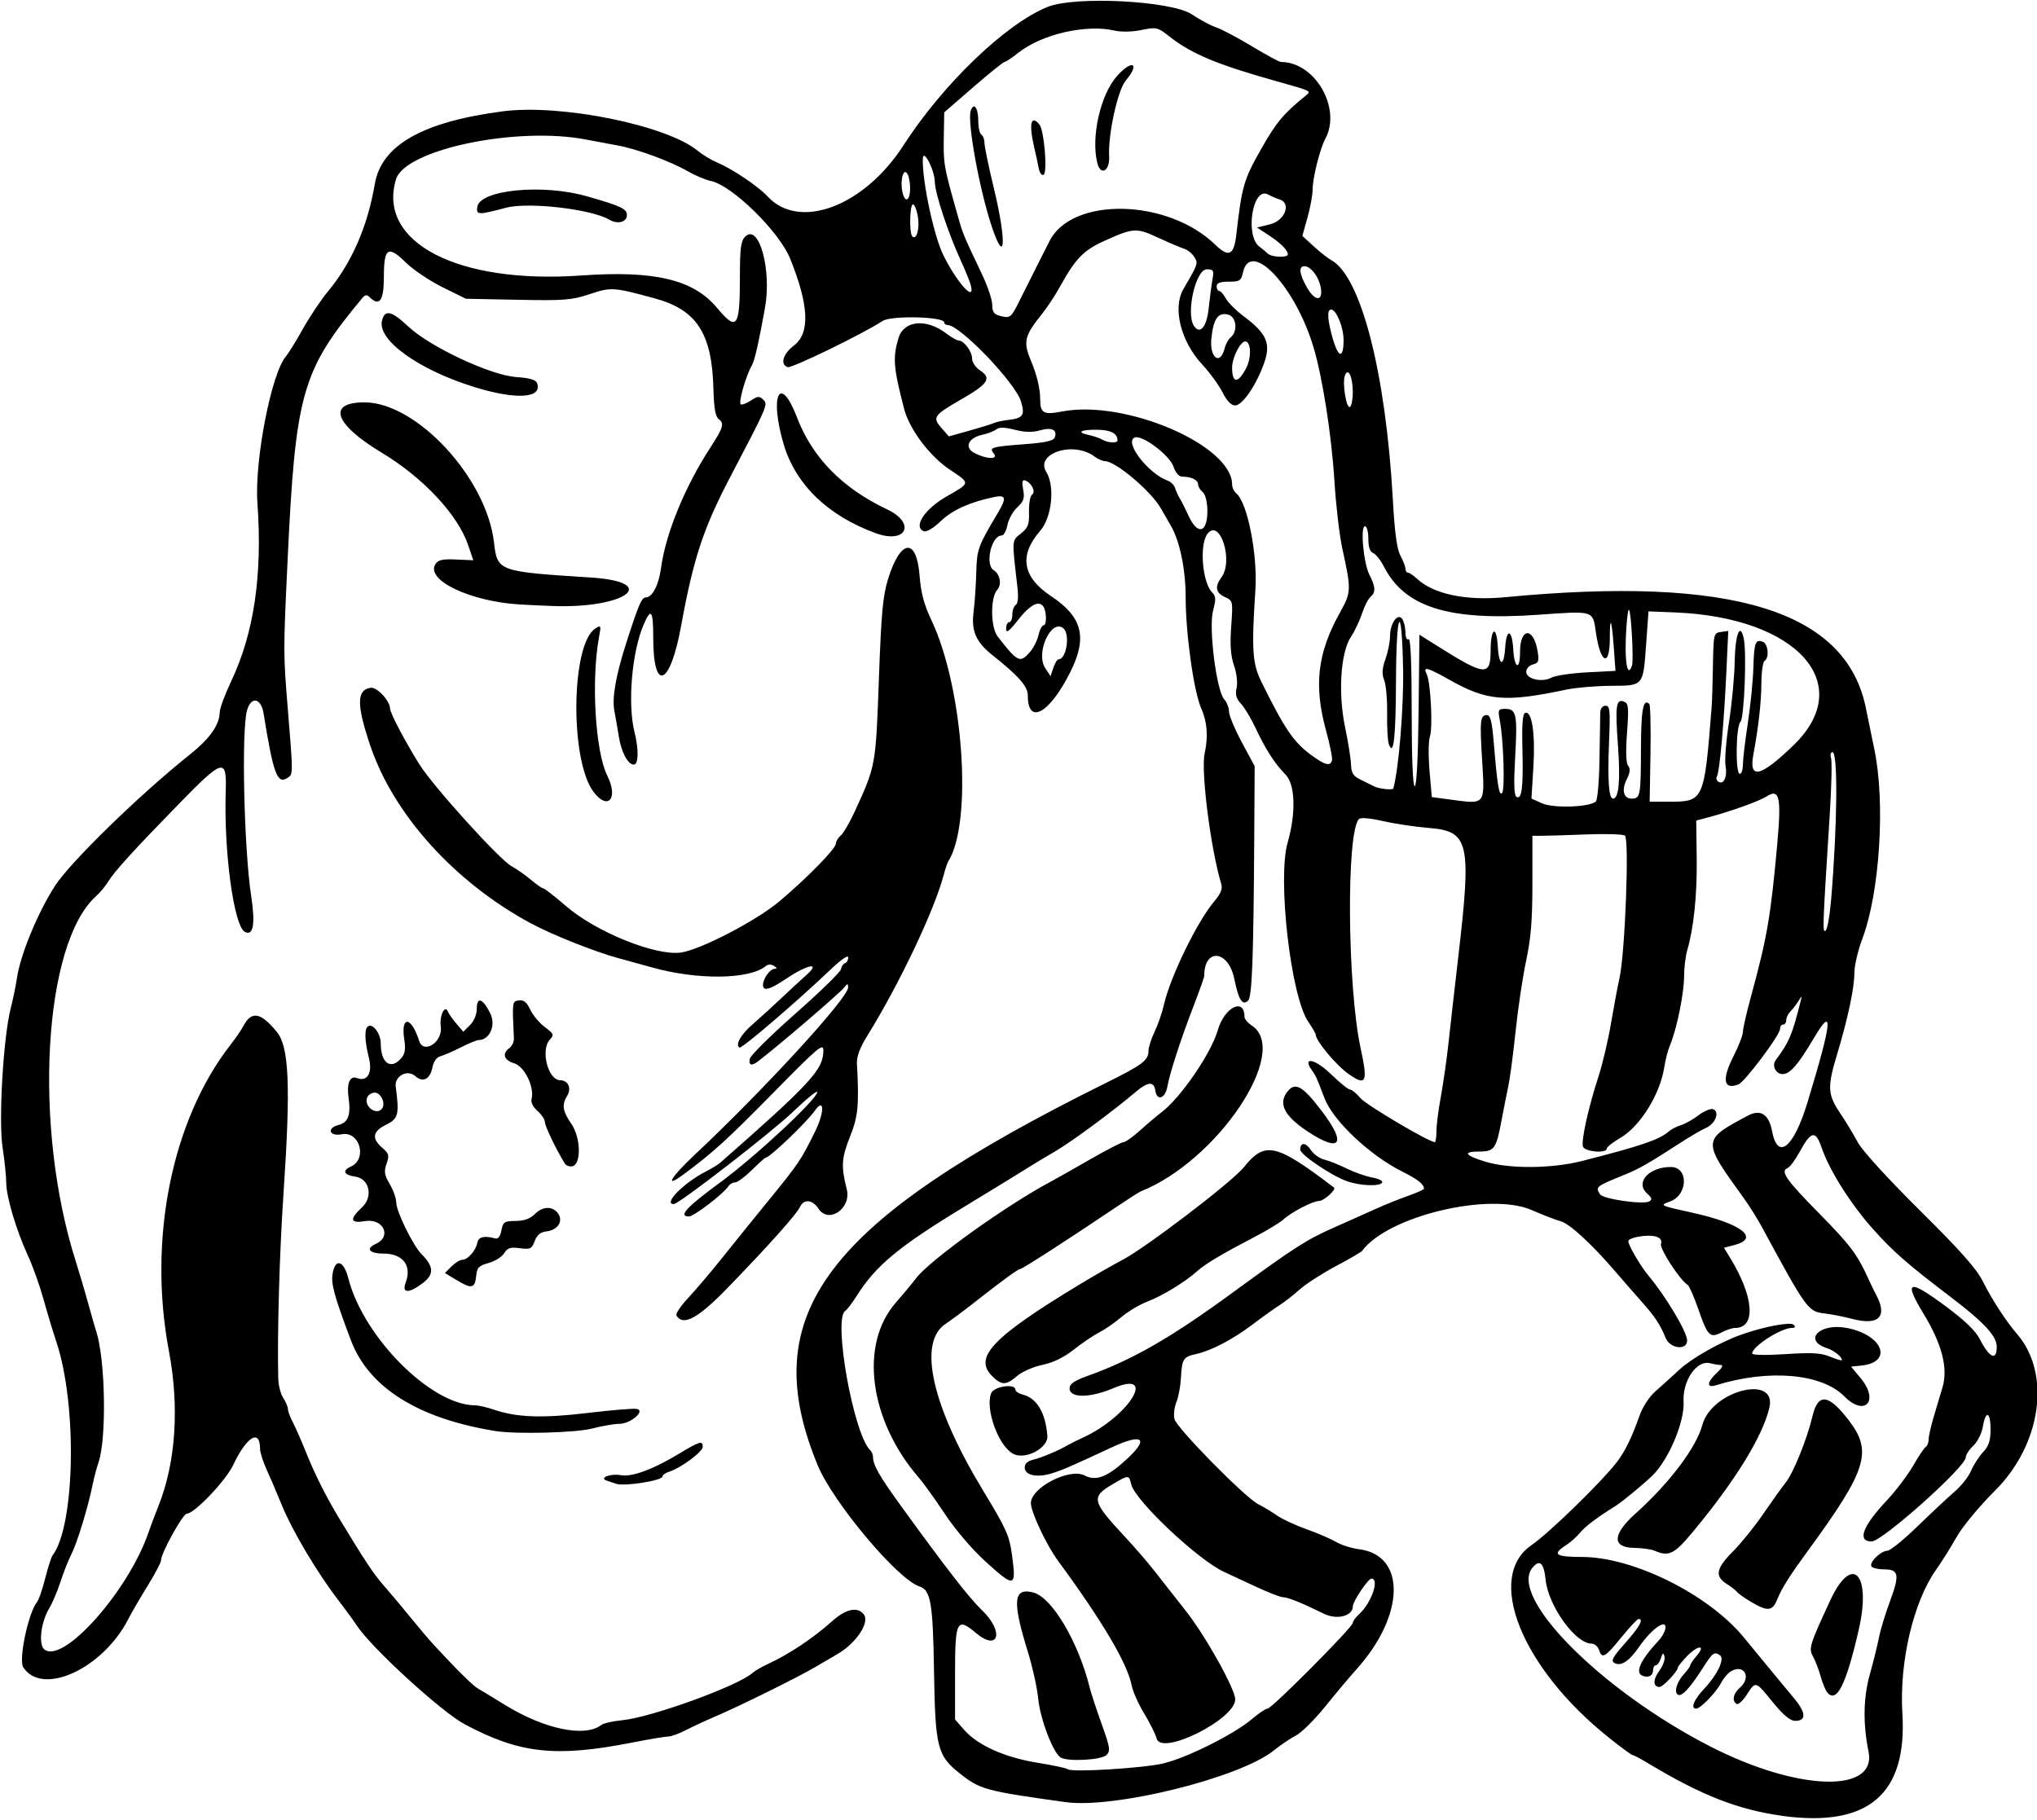 <?xml version="1.0" encoding="UTF-8" standalone="no"?>
<svg xmlns:rdf="http://www.w3.org/1999/02/22-rdf-syntax-ns#" xmlns="http://www.w3.org/2000/svg" height="588" viewBox="0 0 658 588" width="658" version="1.1" xmlns:cc="http://creativecommons.org/ns#" xmlns:dc="http://purl.org/dc/elements/1.1/">
<path d="m575.5 586.61c-14.08-1.97-25.86-6.58-42.77-16.74-2.62-1.58-5.04-2.87-5.38-2.87-0.343 0-3.824-2.559-7.735-5.687-28.222-22.569-39.94-51.883-24.85-62.163 5.443-3.708 22.402-20.196 27.41-26.65 2.674-3.445 4.851-7.873 7.376-15 1.037-2.928 3.186-6.243 5.186-8 1.878-1.65 5.361-4.8 7.74-7 4.049-3.744 13.171-8.904 20.026-11.328 7.259-2.567 15.873-4.198 16.876-3.196 0.69 0.7 0.53 1.03-0.53 1.03-3.52 0-12.85 5.99-12.85 8.26 0 0.533 4.452 0.621 10.761 0.213 8.672-0.562 11.487-0.394 14.5 0.865 2.056 0.859 3.739 1.328 3.739 1.042 0-1.021-2.629-3.125-4.745-3.797-7.979-2.533-2.564-8.243 6.241-6.582 11.724 2.212 15.176 11.11 4.721 12.169l-3.275 0.332 3.129 3.783c6.065 7.332 1.327 12.534-5.31 5.83-7.336-7.409-24.415-8.881-41.511-3.578-3.095 0.96-2.902-1.026 0.396-4.083 1.633-1.514 2.112-2.458 1.25-2.466-0.768-0.008-2.317-0.261-3.443-0.564-4.343-1.167-9.005 5.584-8.615 12.474 0.364 6.427-4.836 18.724-10.071 23.813-2.861 2.782-9.761 8.474-11.868 9.79-6.071 3.793-9.907 6.685-11.525 8.689-1.031 1.277-3.112 3.117-4.625 4.089-4.474 2.876-3.282 3.722 5.246 3.722 16.545 0 40.831 12.056 52.256 25.941 2.063 2.508 5.788 7.034 8.277 10.059 2.489 3.025 6.131 7.426 8.094 9.78 3.834 4.599 3.893 7.256 0.159 7.163-1.541-0.038-3.849-1.986-7.111-6-5.667-6.973-5.515-6.93-8.454-2.393-1.256 1.939-2.719 3.257-3.25 2.929-1.58-0.977-1.103-3.381 1.034-5.211 3.794-3.249 1.563-7.71-2.711-5.422-1.027 0.55-2.525 2.272-3.328 3.827-1.609 3.115-6.658 8.327-8.066 8.327-1.917 0-0.734-2.89 2.652-6.48 4.242-4.497 6.667-9.666 5.047-10.754-1.861-1.251-2.33-0.909-5.458 3.985-4.276 6.688-6.906 9.51-8.147 8.742-1.358-0.839-0.298-4.242 2.135-6.854 1.033-1.109 1.878-2.312 1.878-2.674 0-0.362 0.929-1.73 2.065-3.04 3.099-3.573 0.469-3.54-3.029 0.038-1.67 1.708-3.05 3.428-3.068 3.821-0.052 1.183-4.798 6.215-5.861 6.215-2.158 0-2.231-2.341-0.16-5.142 1.2-1.623 1.976-3.718 1.724-4.655-0.378-1.404-0.585-1.308-1.181 0.547-0.397 1.238-1.12 2.25-1.606 2.25-0.486 0-0.883 0.648-0.883 1.441 0 1.893-1.432 2.714-3.41 1.955-2.563-0.984-0.712-5.056 5.166-11.365 1.234-1.325 2.244-3.255 2.244-4.288 0-2.715-4.661 0.717-8.502 6.26-3.288 4.745-5.881 6.441-8.018 5.246-1.202-0.672-0.516-1.932 3.513-6.452 4.627-5.191 6.105-7.88 4.256-7.74-0.412 0.031-2.923 2.731-5.58 6-5.244 6.453-6.206 6.982-7.17 3.943-0.349-1.1-1.444-2-2.433-2-5.147 0-13.922-12.187-14.783-20.534-0.576-5.585-1.905-6.834-4.256-4.001-7.865 9.476 22.234 39.738 57.471 57.782 28.229 14.455 53.862 15.25 51.07 1.584-1.819-8.907-1.679-17.361 0.411-24.831 1.155-4.125 2.492-9.525 2.972-12 0.48-2.475 2.087-7.757 3.571-11.738 3.17-8.52 2.85-10.25-1.94-10.25-1.91 0-3.74-0.434-4.068-0.964-0.79-1.28 3.04-5.04 5.12-5.04 0.903 0 5.291-3.545 9.75-7.878s9.862-9.389 12.007-11.234c2.144-1.846 4.533-4.873 5.308-6.728 0.775-1.854 2.508-4.557 3.851-6.005 1.879-2.026 2.442-3.732 2.442-7.394 0-5.738-1.566-6.287-2.482-0.869-0.366 2.168-1.734 4.902-3.088 6.174-1.34 1.25-2.43 2.94-2.43 3.74 0 3.08-27 27.19-30.44 27.19-4.727 0-2.909-4.919 4.89-13.226 2.957-3.149 6.792-8.202 8.524-11.229 1.732-3.026 3.571-5.764 4.087-6.083 0.516-0.319 0.939-1.402 0.939-2.406s0.719-4.24 1.598-7.191c0.879-2.951 2.18-7.316 2.891-9.701 1.825-6.122-0.185-13.944-6.08-23.653-6.546-10.782-4.982-11.427 6.729-2.776 6.434 4.753 9.986 8.141 11.36 10.84 3.13 6.143 5.5 7.224 5.5 2.507 0-3.448-4.082-7.854-14.899-16.082-14.065-10.698-18.723-14.78-25.223-22.1-7.19-8.098-13.966-18.868-16.441-26.13-1.941-5.697-3.408-5.431-7.059 1.277-1.448 2.66-3.243 5.071-3.988 5.357-2.413 0.926-0.359 3.853 10.268 14.635 9.968 10.113 12.337 13.253 15.814 20.961 0.868 1.925 1.96 4.19 2.426 5.033 4.045 7.314 1.076 10.374-7.773 8.013-2.544-0.679-6.561-1.464-8.928-1.745-5.146-0.61-5.732-1.428-20.207-28.163-1.381-2.551-3.974-6.663-5.762-9.138-13.49-18.672-13.49-18.66 1.502-26.633 3.972-2.112 6.679-0.343 7.686 5.024 1.808 9.639 6.965 5.497 11.427-9.18 8.033-26.423 8.553-31.778 2.009-20.712-5.066 8.568-7.63 11.5-10.056 11.5-2.174 0-3.513-2.732-2.203-4.496 4.377-5.892 5.309-8.093 8.045-19.004 0.502-2 0.502-2-0.752 0-0.69 1.1-1.846 2.595-2.569 3.321-0.723 0.727-1.315 1.964-1.315 2.75 0 0.786-0.45 1.429-1 1.429s-1 0.636-1 1.413c0 1.968-11.389 17.138-13.465 17.935-4.803 1.843-5.395-1.596-1.571-9.122 1.67-3.286 3.037-6.818 3.038-7.85 0.001-1.032 1.17-6.151 2.598-11.376 5.242-19.189 6.403-25.953 8.533-49.707 1.333-14.868 0.668-17.69-3.524-14.97-2.259 1.466-11.39 4.756-18.395 6.628l-4.286 1.145 0.154 12.202c0.149 11.812-0.95 22.473-3.06 29.695-0.562 1.921-1.02 5.746-1.018 8.5 0.003 5.329-2.383 17.035-4.486 22.007-0.698 1.65-1.546 4.854-1.884 7.121-1.304 8.733-7.738 19.184-14.11 22.919-2.487 1.458-4.522 3.058-4.522 3.555 0 1.615-7.015 1.029-7.656-0.64-0.678-1.766 1.74-12.667 5.091-22.955 1.254-3.85 3.044-11.5 3.978-17 0.934-5.5 2.157-12.025 2.718-14.5 1.807-7.971 3.218-45.166 1.748-46.074-0.698-0.431-6.321-0.591-12.496-0.355-6.17 0.25-12.61 0.44-14.3 0.44h-3.078v15.472c0 11.709-0.486 17.729-1.999 24.75-1.099 5.103-2.635 15.353-3.413 22.778-0.777 7.425-1.852 15.525-2.389 18-0.536 2.475-1.514 7.414-2.173 10.976-1.68 9.09-2.35 10.03-7.07 10.03-5.576 0-4.916 1.202 1.794 3.268 7.723 2.379 21.455 2.29 31.241-0.202 18.936-4.821 24.968-6.868 27.963-9.487 0.845-0.739 2.662-1.687 4.037-2.106 1.375-0.419 3.958-1.872 5.74-3.229s3.885-2.22 4.672-1.917c2.19 0.84 0.706 4.712-2.312 6.031-1.435 0.627-5.082 2.745-8.105 4.707-10.171 6.601-13.475 8.499-17.995 10.34-9.588 3.905-9.678 3.976-8.127 6.423 0.971 1.532 13.901 3.396 15.879 2.289 1.027-0.575 0.868-1.153-0.714-2.585-3.906-3.535 0.591-8.534 7.676-8.534 5.786 0 5.582 9.04-0.252 11.15-3.462 1.252-3.45 1.258 7.286 3.633 15.831 3.502 21.938 8.246 13.448 10.446l-3.305 0.856 1.961 3.207c7.76 12.693 8.472 22.707 1.615 22.707-0.86 0-2.806 0.642-4.324 1.427-3.764 1.946-4.517 1.208-7.483-7.341-1.415-4.078-2.993-7.678-3.508-8-2.516-1.574-9.095-11.685-8.606-13.225 0.361-1.138-0.164-1.923-1.589-2.375-2.58-0.81-8.96 0.26-8.96 1.51 0 1.29 3.967 8.078 6.436 11.012 5.587 6.639 12.564 18.325 12.564 21.044 0 3.295-5.514 2.663-6.933-0.794-1.802-4.389-3.478-6.934-7.654-11.623-2.152-2.416-6.163-7.01-8.913-10.208-7.542-8.771-14.618-15.232-17.458-15.941-1.398-0.349-5.543-1.949-9.21-3.556-13.627-5.972-46.615 1.957-54.832 13.179-0.275 0.376-4.1 2.598-8.5 4.939s-9.65 5.73-11.668 7.531c-2.017 1.801-4.942 4.079-6.5 5.062-1.558 0.983-5.47 3.782-8.693 6.221-6.465 4.891-13.408 8.516-18.378 9.596-4.022 0.874-4.454 1.57-4.785 7.702-0.146 2.709-0.814 6.249-1.484 7.867-0.67 1.618-0.94 4.053-0.599 5.41 0.742 2.956 22.884 25.443 27.127 27.55 1.639 0.814 4.33 2.431 5.98 3.595s5.925 3.153 9.5 4.421c3.575 1.268 7.877 3.122 9.56 4.12 1.683 0.997 5.036 2.062 7.45 2.365 15.293 1.921 14.857 21.39-0.87 38.845-2.068 2.296-6.58 7.668-10.026 11.937-3.446 4.27-7.694 8.488-9.44 9.374-1.746 0.886-4.975 3.066-7.175 4.843-10.939 8.836-51.493 18.899-67.306 16.701-26.125-3.632-27.624-4.046-34.431-9.5-6.961-5.578-7.65-8.382-8.038-32.681-0.354-22.201-1.061-26.337-4.702-27.492-7.003-2.223-27.929-27.151-32.889-39.181-20.137-48.834 2.27-78.499 93.365-123.61 11.507-5.698 13.5-7.202 13.5-10.186 0-1.186 0.887-3.994 1.972-6.239 1.085-2.245 2.437-6.157 3.006-8.694 2.006-8.949 10.807-27.013 16.311-33.479 2.043-2.399 2.691-3.994 2.234-5.5-3.41-11.253-6.628-36.404-5.395-42.158 1.21-5.647 0.862-10.23-1.116-14.704-2.392-5.408-4.993-24.012-5.004-35.799-0.009-9.054-1.87-18.089-4.758-23.092-0.962-1.667-2.437-4.232-3.276-5.699-3.16-5.524-14.513-15.127-17.97-15.2-0.827-0.018-2.377-0.693-3.444-1.5-6.772-5.122-19.321-1.056-15.554 5.039 2.838 4.592 1.773 14.666-2.007 18.992-6.899 7.896-5.739 14.909 3.476 21.026 10.232 6.792 11.895 13.379 6.224 24.651-6.71 13.37-13.68 17.19-13.68 7.5 0-2.96-2.888-6.254-11.46-13.071-5.302-4.217-6.853-7.797-6.057-13.982 0.363-2.821 0.752-8.504 0.866-12.629 0.21-7.646 0.493-8.426 7.077-19.5 2.76-4.642 2.49-5.721-1.237-4.954-7.825 1.611-13.54 4.179-17.262 7.755-2.362 2.27-4.63 3.643-5.478 3.317-3.602-1.382 0.189-7.186 7.375-11.291 7.716-4.408 7.685-4.14 1.014-8.595-6.554-4.376-13.07-13.036-14.789-19.655-3.462-13.325-3.715-16.459-1.843-22.834 1.685-5.74 8.913-6.484 15.39-1.583 1.702 1.288 3.545 2.341 4.095 2.341 1.687 0 4.311 3.534 4.311 5.806 0 1.198 1.126 2.886 2.545 3.816 3.859 2.528 2.689 4.357-5.967 9.333-9.063 5.21-9.513 5.875-6.375 9.416l2.297 2.591 6.5-1.818c3.575-1 7.175-2.117 8-2.481 0.825-0.365 2.998-0.833 4.828-1.041 4.641-0.527 5.316-1.543 3.96-5.961-1.87-6.1-19.7-24.67-23.68-24.67-0.61 0-1.11-0.38-1.11-0.85 0-1.881-17.132-2.291-19.899-0.476-6.419 4.21-29.454 15.407-30.709 14.926-2.481-0.952-1.478-4.294 2.108-7.029 5.221-3.983 4.806-13.035-1.289-28.068-3.548-8.752-18.732-23.62-25.575-25.044-1.724-0.359-5.07-1.765-7.435-3.126-5.678-3.266-16.474-7.239-22.7-8.354-2.75-0.492-7.25-1.337-10-1.876-22.459-4.407-58.696 3.147-61.601 12.842-6.097 20.349 19.937 33.873 59.768 31.046 23.781-1.688 36.283 1.285 43.943 10.449 6.444 7.709 7.39 6.436 7.39-9.948 0-9.333 0.301-11.648 1.695-13.042 4.446-4.446 8.64 10.662 6.399 23.052-2.027 11.209-3.363 17.079-4.212 18.5-1.859 3.114-4.377 11.839-3.631 12.585 0.316 0.316 1.766-0.205 3.222-1.159 2.304-1.51 2.833-1.548 4.087-0.294 1.555 1.555 1.479 1.732-10.639 24.868-8.75 16.705-11.922 26.323-15.931 48.296-3.544 19.427-8.99 21.621-8.99 3.622 0-8.761-0.71-9.71-3.097-4.142-3.811 8.886-5.231 25.594-2.95 34.724 1.407 5.631 1.308 10.5-0.213 10.5-1.906 0-4.04-3.97-4.837-9-0.392-2.475-1.045-6.22-1.451-8.322-0.804-4.168 0.434-11.342 3.744-21.678 4.042-12.626 5.055-15 6.399-15 2.107 0 4.182-4.004 4.923-9.5 1.502-11.147 7.692-26.251 15.983-39 4.119-6.334 4.531-7.737 2.675-9.105-1.102-0.812-1.563-3.465-1.74-10-0.478-17.704-5.414-25.309-18.806-28.975-13.426-3.675-14.198-3.727-21.136-1.419-5.849 1.946-8.212 2.132-23.252 1.832l-16.75-0.334-7.5-3.696c-4.12-2.032-9.41-5.569-11.74-7.859-5.94-5.822-7.26-4.999-7.26 4.524 0 7.727-1.432 9.699-4.683 6.448-0.777-0.777-1.396-0.707-2.193 0.25-19.695 23.663-21.667 30.603-24.249 85.333-1.375 29.16-1.374 29.591 0.093 47.5 1.763 21.509 1.766 21.105-0.187 22.354-3.222 2.06-4.497-1.423-7.632-20.854-0.818-5.07-4.026-5.669-5.355-1-1.848 6.493-0.976 44.855 1.369 60.172 1.356 8.862 0.636 12.824-2.069 11.376-3.567-1.909-6.831-26.016-6.178-45.628 0.354-10.611-0.918-10.282-14.663 3.803-15.15 15.524-21.178 22.141-23.29 25.565-0.92 1.492-2.651 3.582-3.848 4.646-17.154 15.251-20.488 74.581-6.636 118.07 1.226 3.85 3.022 9.925 3.99 13.5 0.968 3.575 2.13 7.625 2.583 9 2.999 9.104 3.45 34.682 0.749 42.5-0.57 1.65-1.401 4.8-1.846 7-1.468 7.249-5.026 18.939-6.848 22.5-0.985 1.925-2.592 5.975-3.57 9-0.978 3.025-2.624 6.904-3.657 8.62-2.669 4.433-3.52 11.6-1.57 13.218 5.997 4.977 27.192-18.832 33.684-37.839 0.658-1.925 2.095-5.75 3.195-8.5 5.587-13.974 6.799-31.896 3.381-50-6.822-36.135 0.884-74.524 19.864-98.951 1.688-2.173 3.52-4.829 4.07-5.902 2.671-5.21 5.694-4.721 10.955 1.773 3.932 4.853 4.452 17.444 2.14 51.799-1.337 19.863-2.074 45.735-1.714 60.19 0.053 2.15 0.777 4.946 1.608 6.215 0.831 1.268 1.514 2.885 1.517 3.591 0.003 0.707 0.719 2.635 1.591 4.285 0.872 1.65 2.861 6.192 4.421 10.093 2.685 6.714 6.386 14.055 10.598 21.022 8.236 13.621 11.051 17.862 14.335 21.6 2.071 2.357 5.966 6.997 8.657 10.311 2.69 3.315 6.016 7.244 7.391 8.732 7.697 8.33 12.728 13.296 14.5 14.312 1.1 0.631 5.045 3.02 8.767 5.309 12.657 7.786 25.781 10.483 30.993 6.37 0.682-0.538 3.715-1.222 6.74-1.518 9.388-0.921 37.176-10.989 42-15.218 0.825-0.723 3.075-2.038 5-2.922 6.774-3.11 14.72-8.398 20.728-13.795 4.436-3.985 8.163-4.839 10.233-2.346 2.164 2.608-2.393 9.477-8.641 13.026-1.55 0.88-4.619 2.676-6.819 3.991-5.19 3.101-24.311 12.576-32 15.856-3.3 1.408-7.783 3.486-9.961 4.617-2.179 1.131-4.733 2.057-5.676 2.057-0.943 0-6.136 0.869-11.539 1.932-24.818 4.881-36.422 3.619-54.227-5.896-7.623-4.074-30.334-24.893-34.946-32.036-0.888-1.375-3.682-5.2-6.209-8.5-6.568-8.577-14.599-22.125-17.857-30.124-1.54-3.782-3.764-8.989-4.942-11.571-1.176-2.59-2.14-5.61-2.14-6.72 0-6.63-4.333-4.02-8.701 5.24-2.351 4.98-12.529 15.67-14.921 15.67-1.317 0-8.378 12.76-8.378 15.14 0 0.655-1.97 4.379-4.378 8.275s-5.175 8.653-6.148 10.571c-8.158 16.074-27.763 25.131-33.953 15.685-1.603-2.446 1.627-17.736 4.471-21.161 0.528-0.636 1.694-4.048 2.592-7.583s1.972-6.877 2.387-7.427c7.307-9.68 8.004-48.732 1.232-69-1.103-3.3-2.992-9.558-4.199-13.906-1.207-4.348-3.462-10.648-5.011-14-3.724-8.057-6.993-19.06-6.985-23.512 0.004-1.97-0.527-7.089-1.18-11.376-1.339-8.8 0.225-35.55 2.633-44.98 0.733-2.87 1.633-7.24 2-9.72 1.121-7.567 6.648-21 12.231-29.728 4.901-7.662 27.28-29.477 43.534-42.438 6.497-5.181 9.663-9.63 9.736-13.681 0.023-1.29 1.666-5.768 3.65-9.95 7.439-15.677 10.2-34.341 8.536-57.704-0.98-13.761 4.524-42.024 9.236-47.424 0.757-0.867 3.216-4.853 5.465-8.858 2.249-4.005 5.856-9.405 8.014-12 7.728-9.291 12.852-21.006 15.188-34.723 2.144-12.592 15.343-20.12 41.271-23.538 18.74-2.471 53.031 4.46 63.053 12.744 1.579 1.305 4.476 3.044 6.438 3.864 4.8 2.012 13.12 7.627 16.19 10.935 10.22 11.019 31.12 3.146 43.79-16.495 12.8-19.859 33.04-39.312 46.59-44.784 8.949-3.614 40.162-1.986 46.66 2.434 2.453 1.669 5.949 3.541 7.769 4.161 1.82 0.62 7.058 3.391 11.639 6.159 4.58 2.767 8.77 5.031 9.32 5.031 11.02 0 19.65 14.94 14.33 24.821-1.75 3.251-4.1 12.667-4.1 16.412 0 1.725-0.747 5.796-1.659 9.048l-1.659 5.913 3.7 3.39c2.035 1.865 4.533 3.836 5.551 4.38 9.661 5.17 17.702 36.36 19.991 77.536 0.588 10.587 1.309 15.883 2.449 18 0.888 1.65 1.618 3.562 1.621 4.25 0.003 0.688 0.371 1.25 0.818 1.25s1.75 0.875 2.898 1.944c5.337 4.972 15.791 7.185 28.29 5.989 73.676-7.049 110.53 4.332 116.77 36.067 0.596 3.025 1.796 8.875 2.667 13 3.62 17.14 1.774 46.365-3.872 61.295-1.413 3.737-2.568 8.688-2.567 11 0.003 4.862-2.094 14.752-5.57 26.264-3.208 10.628-3.095 12.983 0.917 18.954 1.842 2.743 4.43 7.017 5.75 9.499 1.414 2.658 9.654 11.7 20.048 22 13.17 13.051 18.341 18.883 20.382 22.988 2.869 5.772 7.428 12.782 11.058 17 11.042 12.835 7.827 35.628-7.127 50.53-5.106 5.088-10.529 11.636-12.423 15-1.848 3.283-4.803 7.995-6.566 10.47-7.385 10.367-11.984 29.862-10.963 46.474 1.612 26.243-11.08 37.023-39.008 33.131zm-199.52-16.96c7.605-1.83 22.821-9.47 28.441-14.28 2.17-1.85 4.43-3.37 5.04-3.37 1.36 0 27.54-26.33 27.54-27.7 0-0.547 0.946-1.851 2.102-2.897 3.9-3.52 6.6-11.4 3.91-11.4-1.08 0-6.01 7.35-6.01 8.96 0 3.151-5.142 4.461-9.362 2.384-7.18-3.53-11.66-5.34-13.22-5.34-0.832 0-4.979-1.626-9.216-3.614s-8.604-4.018-9.704-4.513c-8.302-3.735-28.727-22.944-30.065-28.275-0.797-3.177-0.773-3.177-5.98-0.125-7.126 4.176-6.824 5.481 3.947 17.027 3.079 3.3 7.285 8.17 9.348 10.821 2.063 2.652 6.66 8.502 10.215 13 6.438 8.144 16.035 25.325 16.035 28.706 0 6.452-23.933 18.362-25.372 12.627-0.324-1.291-2.123-4.895-3.999-8.009s-3.693-7.172-4.039-9.017c-1.326-7.069-9.407-20.77-23.828-40.401-3.77-5.14-8.76-15.74-8.76-18.61 0-5.041 12.51-11.477 17.364-8.933 3.722 1.95 7.441 0.471 13.87-5.517 7.049-6.565 4.753-8.158-5.134-3.563-13.851 6.437-15.819 7.289-19.403 8.404-4.755 1.48-8.697 0.611-8.697-1.917 0-1.22 0.958-2.096 2.75-2.515 2.656-0.621 8.156-2.939 11.25-4.74 0.825-0.481 2.991-1.558 4.814-2.394 14.872-6.821 24.274-22.102 9.819-15.959-7.535 3.203-14.134 3.235-14.134 0.07 0-1.476 1.456-2.474 6-4.109 14.481-5.211 26.755-12.276 46.805-26.941 19.856-14.523 23.734-17.01 32.695-20.965 4.675-2.063 10.75-4.778 13.5-6.033 2.75-1.255 7.362-3.112 10.25-4.127 2.888-1.015 5.243-2.077 5.235-2.36-0.044-1.466-2.011-3.016-6.985-5.502-10.539-5.268-22.365-16.415-25.145-23.701-2.632-6.899-2.78-7.225-4.076-9.035-3.265-4.559 1.021-3.723 6.088 1.187 2.858 2.769 5.661 5.035 6.229 5.035 0.568 0 2.085 1.251 3.372 2.78 1.89 2.22 22.12 14.2 24.02 14.2 0.28 0 0.51-1.57 0.51-3.48 0-1.914 0.645-6.976 1.434-11.25 0.789-4.274 1.922-12.27 2.519-17.77 0.597-5.5 1.976-17.65 3.066-27 4.377-37.561 3.601-40.961-9.596-42.022-4.358-0.35-10.984-1.343-14.725-2.205-4.138-0.954-7.162-1.208-7.722-0.649-4.135 4.135-3.771 54.107 0.54 74.039 2.415 11.169 1.796 12.404-4.095 8.174-3.97-2.84-10.42-10.64-10.42-12.58 0-0.355-1.094-2.245-2.432-4.2-5.62-8.213-9.977-46.168-6.636-57.816 2.733-9.53 2.465-18.763-0.637-21.937-3.611-3.694-6.451-8.117-9.819-15.291-1.418-3.019-3.498-6.47-4.624-7.668-1.528-1.627-1.883-2.921-1.402-5.111 0.372-1.694 0.016-4.754-0.842-7.246-1.08-3.136-1.327-6.579-0.901-12.605 0.581-8.233 0.567-8.299-2.06-9.496-2.949-1.344-3.314-3.416-1.114-6.325 3.956-5.23-0.354-19.093-4.415-14.2-2.761 3.327-1.802 15.814 1.466 19.081 1.193 1.193 1.238 2.202 0.262 5.852-1.47 5.495 1.089 25.873 3.597 28.644 0.857 0.947 1.558 2.734 1.558 3.972 0 1.238 1.864 5.702 4.143 9.921l4.14 7.7-0.13 22.5c-0.239 39.398-0.704 51.956-1.968 53.22-1.829 1.829-3.086-0.142-4.495-7.049-1.9-9.29-9.69-10.04-9.69-0.93 0 0.426-1.514 4.709-3.365 9.518-4.259 11.065-7.732 21.736-8.54 26.243-0.712 3.966-3.406 4.826-3.914 1.25-0.427-3.007-2.424-2.836-6.396 0.549-7.112 6.06-20.564 16-25.785 19.052-3.025 1.768-6.175 3.649-7 4.179-1.993 1.281-12.599 7.787-22.5 13.802-21.261 12.916-28.563 18.971-34.808 28.864-1.436 2.275-3.079 4.425-3.651 4.779-3.999 2.472 2.607 39.573 8.008 44.974 0.523 0.523 0.951 1.507 0.951 2.186 0 2.637 2.058 6.255 9 15.826 14.94 20.596 22.001 29.684 26.235 33.765 7.239 6.977 5.358 13.509-2.086 7.245-6.031-5.074-6.648-3.863-6.648 13.04v14.981l2.913 3.322c4.408 5.027 13.105 8.938 23.673 10.647 5.057 0.818 9.466 1.758 9.797 2.089 1.11 1.11 24.54-0.32 31.095-1.898zm-33.328-1.828c-2.394-1.34-6.64-12.406-7.272-18.956-0.338-3.503-1.87-10.418-3.404-15.368-5.041-16.263-4.641-20.637 1.74-19.036 6.072 1.524 14.617 15.924 18.318 30.868 0.431 1.742 2.158 6.992 3.836 11.667 2.71 7.547 2.884 8.668 1.556 10-1.602 1.606-12.309 2.204-14.773 0.825zm-24.38-63.4c-4.182-3.791-9.661-10.211-13-15.234-3.174-4.774-6.945-10.033-8.38-11.686-16.135-18.584-19.388-43.163-7.501-56.679 2.261-2.57 5.204-6.115 6.541-7.877 4.445-5.857 29.119-23.549 43.569-31.241 1.65-0.878 7.343-4.097 12.651-7.153 5.31-3.05 10.16-5.55 10.77-5.55 0.617 0 3.024-1.714 5.349-3.808s5.441-4.728 6.924-5.851c6.215-4.71 16.021-19.027 18.195-26.566 2.136-7.408 8.609-10.616 8.609-4.266 0 0.694 1.057 1.955 2.349 2.801 12.65 8.289-11.044 43.708-35.849 53.588-0.55 0.219-4.15 2.522-8 5.117-15.35 10.34-30.29 19.98-30.97 19.98-0.712 0-5.825 3.745-15.702 11.5-2.802 2.2-6.602 5.014-8.445 6.253-8.984 6.041-4.369 26.467 12.143 53.747 7.609 12.57 8.507 14.568 9.364 20.823 1.458 10.634 0.93 10.762-8.623 2.102zm8.934-34.77c-4.72-2.62-8.974-14.345-7.071-19.49 0.834-2.255 7.866-3.314 7.866-1.185 0 0.54 1.082 1.253 2.405 1.585 4.518 1.134 7.367 5.93 7.917 13.328 0.297 3.995-7.252 7.907-11.117 5.762zm-6.751-25.11c-6.025-6.025 0.178-12.541 27.971-29.381 4.909-2.974 11.236-6.607 14.061-8.072 7.557-3.921 35.493-25.238 39.328-30.01 6.832-8.501 10.331-7.708 29.096 6.593 0.838 0.639-3.279 4.325-4.83 4.325-2.001 0-8.9 3.592-11.58 6.029-1.1 1-5.15 3.459-9 5.464-10.624 5.533-16.108 8.791-18.674 11.095-3.944 3.542-11.268 8.033-16.121 9.886-2.546 0.972-6.333 3.222-8.417 4.999s-5.332 4.026-7.217 4.997c-1.886 0.971-5.598 3.48-8.25 5.576-3.175 2.51-6.622 4.185-10.095 4.906-2.901 0.602-6.571 2.209-8.155 3.571-3.61 3.102-5.032 3.105-8.116 0.021zm114.43-63.01c-5.04-1.86-14.88-8.54-14.88-10.11 0-2.442 1.779-2.403 3.403 0.075 0.892 1.361 2.854 2.772 4.359 3.135 1.506 0.362 4.762 1.658 7.237 2.88s6.2 2.53 8.278 2.908c2.078 0.378 3.514 1.114 3.191 1.636-0.831 1.344-7.308 1.052-11.586-0.523zm-12.38-15.92c-7.739-5.086-9.768-9.175-6.503-13.11 2.477-2.985 4.854-1.581 11.01 6.507 8.055 10.581 6.039 13.534-4.508 6.603zm168.98-74.83c2.03-24.11 2.25-47.78 0.45-47.78-0.597 0-0.799 0.845-0.459 1.917 0.335 1.054 0.143 9.267-0.427 18.25-2.325 36.684-2.378 38.156-1.357 37.525 0.555-0.343 1.361-4.802 1.791-9.908zm-75.98-31.88c0.55-0.549 1.075-6.713 1.167-13.698 0.092-6.985 0.204-13.712 0.25-14.949 0.051-1.372 0.715-2.25 1.701-2.25 1.426 0 1.56 1.393 1.134 11.75-0.505 12.255-0.085 18.25 1.279 18.25 1.876 0 2.425-5.793 1.612-17.001-0.944-13.015-0.632-15.316 1.945-14.327 1.459 0.56 1.578 1.798 0.972 10.052-0.453 6.177-0.325 9.854 0.372 10.695 0.764 0.92 0.638 2.135-0.449 4.313-1.754 3.515-1.067 6.268 1.564 6.268 2.817 0 2.982-0.867 3.016-15.901 0.029-12.865 0.725-16.643 2.701-14.668 0.347 0.347 0.515 7.592 0.372 16.1l-0.26 15.47h5.98c11.607 0 11.623-0.035 14.073-31 0.109-1.375 0.284-7.225 0.388-13 0.186-10.234 0.251-10.509 2.57-10.837l2.379-0.337-0.616 13.337c-0.76 16.468-2.19 32.281-3.043 33.662-0.352 0.57-0.133 1.35 0.488 1.734 1.729 1.068 2.938-1.694 2.291-5.232-0.319-1.745 0.183-8.04 1.116-13.99 0.933-5.949 1.764-14.834 1.847-19.744 0.146-8.622 1.753-12.697 2.914-7.387 1.005 4.596 0.177 25.754-1.057 26.987-1.49 1.49-1.68 16.81-0.21 16.81 0.55 0 1-1.353 1-3.007s0.709-7.616 1.574-13.25c0.866-5.634 1.677-13.717 1.803-17.963 0.244-8.243 0.654-9.366 3.08-8.435 1.712 0.657 2.112 5.185 0.543 6.155-0.55 0.34-1.015 3.629-1.033 7.309-0.03 6.067-0.948 14.222-2.583 22.929-1.545 8.232 2.285 7.35 12.968-2.985 20.5-19.82 1.27-41.33-38.35-42.91l-8.5-0.338-0.737 10.316c-0.998 13.97-0.751 13.673-11.445 13.738-4.85 0.03-11.293 0.576-14.318 1.214-19.905 4.199-25.666 3.703-38.008-3.273-6.987-3.949-8.488-4.316-7.153-1.745 1.292 2.488 2.055 17.241 1.046 20.238-0.465 1.382-0.517 6.337-0.115 11.012l0.731 8.5 6.305 0.845c11.079 1.484 10.846 1.776 9.968-12.554-0.81-13.14-0.64-14.79 1.57-14.79 1.041 0 1.586 2.045 2.066 7.75 1.261 14.99 1.808 18.426 2.78 17.454 0.992-0.992 0.507-16.923-0.714-23.454-0.658-3.521-0.548-3.75 1.801-3.75 3.554 0 3.933 1.881 3.152 15.607-0.479 8.414-0.355 12.324 0.408 12.796 1.736 1.073 2.249-2.969 1.941-15.302-0.203-8.113 0.057-11.518 0.901-11.812 2.162-0.753 3.295 6.716 2.641 17.407l-0.629 10.274 3.401 1.536c3.709 1.675 15.527 1.262 17.401-0.609zm-65.43-4.15c1.765-6.472 3.379-26.163 3.156-38.5-0.404-22.292-2.208-19.54-2.294 3.5-0.07 18.564-0.753 24.758-2.291 20.751-0.391-1.019-0.65-5.486-0.577-9.927 0.074-4.441-0.344-9.299-0.929-10.797-0.804-2.059-0.706-3.736 0.402-6.876 0.806-2.284 1.465-5.585 1.465-7.336 0-4.199 2.517-7.731 3.966-5.565 0.552 0.825 1.011 2.764 1.019 4.309 0.009 1.615 0.44 2.546 1.015 2.191 0.656-0.405 1 7.656 1 23.441 0 15.088 0.366 24.059 0.983 24.059 0.609 0 1.084-9.298 1.25-24.478l0.267-24.478 6 3.78c15.205 9.58 16.993 9.721 16.997 1.345 0.003-7.291 1.9-8.459 2.305-1.419 0.377 6.547 1.983 6.883 2.393 0.5 0.41-6.397 2.23-6.048 2.607 0.5 0.365 6.332 2.198 7.06 2.198 0.872 0-7.989 4.398-8.109 5.689-0.155 0.51 3.142 0.296 3.724-1.548 4.206-1.189 0.311-2.14 1.361-2.14 2.364 0 2.359 5.076 3.528 8.157 1.879 1.251-0.669 6.413-1.434 11.472-1.698l9.197-0.481-0.549-7.618c-0.67-9.17-1.28-10.54-1.28-2.84 0 9.391-3.028 8.188-4.466-1.774-1.067-7.395-0.417-7.19-18.72-5.892-28.841 2.046-43.084-2.416-49.814-15.607-1.054-2.065-2.61-4.021-3.458-4.347-1.03-0.39-1.54-1.91-1.54-4.62 0-2.22-0.49-4.03-1.08-4.03-1.597 0-0.479 12.018 1.468 15.783 1.962 3.793 2.033 5.622 0.277 7.08-0.734 0.609-1.96 3.027-2.724 5.372-0.764 2.345-2.373 5.731-3.576 7.523-3.334 4.968-4.182 18.22-1.87 29.242 0.981 4.675 1.838 10.061 1.905 11.968 0.099 2.803 0.695 3.745 3.111 4.912 1.644 0.794 3.664 1.794 4.489 2.223 1.396 0.726 5.915 1.208 6.068 0.647zm-19.816-9c0.23-0.688-0.632-5.072-1.917-9.743-3.989-14.51-2.788-24.965 4.348-37.843 3.856-6.959 3.873-7.361 0.867-21.164-0.898-4.125-2.036-13.954-2.528-21.842-0.92-14.76-3.86-33.47-6.79-43.16-5.93-19.669-20.35-34.85-22.74-23.955-0.58 2.66-1.04 2.955-4.57 2.955-2.82 0-3.92 0.422-3.92 1.5 0 0.825 0.374 1.5 0.831 1.5s1.409 1.081 2.116 2.401c0.707 1.321 3.286 3.9 5.731 5.732 7.503 5.621 8.9 8.795 6.665 15.136-2.511 7.125-7.031 13.731-9.394 13.731-1.242 0-2.659-1.484-4.057-4.25-1.181-2.337-4.142-6.397-6.58-9.021-6.924-7.453-9.605-18.245-6.048-24.348 4.783-8.207 4.81-8.287 3.506-10.377-0.696-1.114-2.167-2.302-3.268-2.638-1.101-0.337-4.871-1.942-8.376-3.566-7.118-3.299-7.984-3.244-17.619 1.125-6.516 2.955-9.237 5.778-14.043 14.576-1.502 2.75-4.176 6.8-5.943 9-5.621 7.001-6.066 8.898-3.521 15 1.961 4.702 2.999 9.043 2.999 12.542 0 4.448 1.097 5.053 7.068 3.9 20.41-3.94 54.93 10.9 54.93 23.6 0 0.955 0.608 2.237 1.35 2.847 3.602 2.962 6.923 19.769 6.166 31.203-1.272 19.21-0.979 23.761 1.913 29.633 7.365 14.954 10.379 19.433 15.79 23.457 4.676 3.478 6.391 3.982 7.032 2.066zm-88.33-32.75c2.563 0 3.828-8.132 1.558-10.016-3.922-3.255-9.055 7.965-5.869 12.828l1.734 2.647 0.91-2.73c0.51-1.5 1.26-2.73 1.67-2.73zm185.24 2.023c0.599-1.754-0.295-18.023-0.99-18.022-0.372 0.001-0.828 4.276-1.012 9.5-0.292 8.259 0.68 12.397 2.003 8.522zm-194.45-4.411c1.142-1.313 2.384-3.788 2.76-5.5 0.376-1.712 1.126-3.112 1.667-3.112 0.541 0 0.843-1.462 0.671-3.25-0.52-5.393-3.854-4.905-8.742 1.28-3.15 3.99-4.07 4.68-4.07 3.06 0-1.15 0.45-2.09 1-2.09s1-1.098 1-2.441c0-1.343 0.502-2.751 1.115-3.13 0.717-0.443 0.903-2.515 0.522-5.809-1.803-15.57-1.848-14.876 1.117-17.241 2.356-1.879 2.73-2.879 2.633-7.035-0.062-2.664 0.388-5.169 1-5.566 1.293-0.838-0.225-3.891-2.273-4.574-0.905-0.302-1.072 0.502-0.612 2.953 0.522 2.784 0.189 3.784-1.92 5.765-1.403 1.318-2.833 3.9-3.178 5.737-0.345 1.837-1.168 3.34-1.83 3.34-3.355 0-5.509 9.399-2.574 11.232 2.063 1.289 2.663 4.646 1.128 6.318-2.257 2.458-2.177 12.117 0.126 15.073 6.528 8.379 7.225 8.712 10.462 4.989zm56.677-41.194c1.15-2.99 0.62-9.17-0.89-10.42-0.82-0.68-1.5-1.82-1.5-2.52 0-1.4-2.17-2.48-5-2.48-1.184 0-2.234-1.159-2.942-3.25-1.251-3.691-10.082-10.337-12.501-9.408-3.594 1.379 4.319 11.699 10.72 13.981 0.975 0.348 2.02 1.43 2.322 2.405 0.302 0.975 0.973 2.448 1.49 3.273 0.517 0.825 1.819 3.413 2.892 5.75 1.995 4.344 4.331 5.495 5.416 2.668zm-68.383-22.906c-1.624-1.957-0.793-2.202 10.308-3.038 6.384-0.481 8.974-1.071 9.383-2.136 0.944-2.46-0.989-3.403-4.741-2.312-2.436 0.708-4.847 0.654-8.148-0.183-3.312-0.84-5.074-0.878-6-0.131-0.721 0.582-2.674 1.349-4.34 1.704-4.716 1.006-6.135 4.124-2.702 5.933 3.893 2.052 7.894 2.156 6.24 0.163zm39.97-4.26c-0.045-2.214-2.115-3.326-6.353-3.411-5.496-0.11-7.124 0.797-2.999 1.672 1.577 0.335 3.543 1.005 4.368 1.49 1.868 1.098 5.005 1.255 4.985 0.249zm76-15.559c-0.018-5.017-1.49-8.143-2.543-5.401-0.906 2.36 0.455 10.891 1.622 10.17 0.515-0.318 0.929-2.464 0.921-4.769zm-34.418-7.821c1.657-3.205 1.604-7.996-0.096-8.553-1.524-0.499-4.471 5.051-4.471 8.42 0 5.205 1.916 5.26 4.567 0.133zm-6.988-6.329c0.339-1.352 1.248-2.982 2.019-3.622 2.313-1.92 1.773-6.588-0.842-7.272-3.273-0.856-4.79 1.285-5.452 7.695-0.647 6.269 2.848 8.885 4.275 3.199zm38.43-2.65c0-4.15-2.34-9.89-4.03-9.89-1.412 0-1.198 3.421 0.6 9.609 1.778 6.117 3.425 6.253 3.425 0.282zm-43.59-10.14c0.368-3.438 0.926-7.713 1.24-9.5 0.515-2.929 0.332-3.25-1.851-3.25-3.522 0-6.762 14.017-4.199 18.164 1.919 3.105 4.168 0.572 4.81-5.414zm-61.122-2.55c1.27-2.585 3.8-7.625 5.62-11.2 1.817-3.575 3.635-7.175 4.042-8 7.164-14.531 38.148-13.925 53.597 1.049 4.368 4.234 6.035 3.445 6.801-3.217 1.814-15.783 2.377-17.725 8.034-27.716 4.91-8.671 7.157-11.358 14.43-17.251 1.8-1.458 1.732-1.493-8.377-4.316-20.208-5.644-28.468-9.07-35.803-14.851-3.698-2.915-4.08-3.001-8.908-2.012-2.977 0.61-6.516 0.691-8.636 0.198-9.22-2.145-23.54 1.135-31.1 7.122-2.08 1.647-4.1 2.994-4.49 2.994-0.392 0-4.94 3.665-10.106 8.144l-9.39 8.144-0.11 6.106c-0.19 10.957-0.24 10.63 4.71 28.106 1.448 5.116 1.782 5.909 7.558 18 1.839 3.85 3.344 8.326 3.344 9.947 0 2.304 0.545 3.087 2.5 3.592 3.308 0.855 3.585 0.642 6.289-4.839zm-9.07-24.45c-3.95-12.022-7.8-33.346-6.67-36.919 0.95-2.99 2.45-1.05 2.45 3.169 0 2.135 0.45 4.16 1 4.5 0.55 0.34 1 1.548 1 2.685s1.35 7.651 3 14.475c4.254 17.594 3.722 25.805-0.783 12.09zm15.296-18.459c-0.3-1.535-0.988-4.71-1.529-7.055-1.691-7.326-0.924-10.331 1.782-6.986 1.513 1.87 2.643 15.379 1.353 16.176-0.617 0.381-1.289-0.512-1.606-2.135zm18.94-1.622c-2.095-8.346 0.959-21.958 6.289-28.028 4.922-5.606 7.675-4.302 2.9 1.373-2.612 3.104-5.774 17.498-5.371 24.453 0.275 4.749-2.741 6.49-3.817 2.203zm72.131 40.002c-0.69-3.436-3.23-6.671-5.24-6.671-1.968 0-1.647 2.579 0.863 6.941 2.661 4.624 5.322 4.46 4.376-0.269zm-113.12-0.921c-0.368-1.238-1.706-4.5-2.973-7.25-4.139-8.985-8.479-22.045-8.519-25.634-0.043-3.91-3.788-11.18-3.893-7.557-0.209 7.255 3.588 25.021 6.666 31.192 4.642 9.306 10.622 15.65 8.719 9.25zm102.53-9.559c0-1.363-2.319-3.688-6.234-6.249l-3.74-2.442 4.234-1.042c4.821-1.187 6.957-6.818 3.048-8.038-0.998-0.311-2.675-1.033-3.727-1.603-4.947-2.682-7.533 13.344-2.726 16.892 0.901 0.665 2.088 1.655 2.638 2.2 1.206 1.195 6.5 1.424 6.5 0.282zm-119.51-12.243c-0.37-2.172-1.08-3.948-1.58-3.948-1.058 0-1.253 9.325-0.217 10.361 1.362 1.362 2.452-2.532 1.796-6.414zm-2.506-9.257c-0.008-1.755-0.409-3.813-0.891-4.573-1.292-2.041-2.415 2.143-1.587 5.913 0.83 3.781 2.498 2.879 2.478-1.34zm296.24 486.06c-0.564-0.688-1.528-3.05-2.144-5.25-0.615-2.2-1.727-5.086-2.47-6.413-1.421-2.538-1.053-3.724 5.613-18.087 7.053-15.196 13.358-8.681 9.194 9.5-4.083 17.826-7.163 23.946-10.193 20.25zm-24.594-29.235c-2.131-1.263-4.155-2.694-4.5-3.179-0.344-0.485-1.864-1.669-3.376-2.632-3.912-2.49-3.429-5.016 2-10.46 2.612-2.619 7-8.048 9.75-12.063 2.75-4.015 6.017-8.581 7.259-10.146 2.561-3.225 6.95-14.076 8.711-21.535 1.785-7.559 5.174-7.18 11.688 1.306 7.797 10.157 5.966 16.024-13.169 42.193-5.95 8.137-8.461 12.123-9.923 15.75-1.534 3.805-3.077 3.945-8.441 0.765zm-31.13-16.52c-1.1-0.473-4.089-0.891-6.643-0.93-7.22-0.109-7.055-4.357 0.43-11.07 10.991-9.858 19.652-21.347 21.63-28.695 2.983-11.079 24.241-16.469 21.625-5.483-2.226 9.347-11.127 23.759-24.84 40.22-5.9 7.09-7.62 7.93-12.2 5.96zm-335.5-21.64c-0.825-0.288-2.162-0.736-2.972-0.997-2.702-0.871 1.15-2.393 4.506-1.78 3.611 0.66 10.445-1.867 18.908-6.99 6.589-3.989 7.559-4.264 7.559-2.145 0 1.57-7.091 6.833-10.75 7.978-1.238 0.387-2.25 1.088-2.25 1.558 0 1.356-12.325 3.309-15 2.376zm-39-17.041c-25.023-4.048-40.931-14.067-46.694-29.41-5.484-14.601-6.466-18.248-5.829-21.645 0.916-4.885 3.584-3.969 5.045 1.733 4.872 19.019 26.688 40.916 40.863 41.013 1.163 0.008 3.914 0.633 6.114 1.39 7.381 2.538 15.65 2.835 30.278 1.087 7.714-0.922 14.853-1.517 15.863-1.322 3.009 0.58-1.912 4.831-5.592 4.831-1.623 0-5.543 0.675-8.71 1.5-5.366 1.398-24.655 1.904-31.339 0.823zm58.507-37.312c-0.336-0.544 1.393-3.131 3.842-5.75s7.324-8.362 10.832-12.762c3.508-4.4 10.415-12.95 15.348-19 9.448-11.586 10.091-12.54 14.713-21.84 3.153-6.345 3.096-11.318-0.079-6.782-2.61 3.72-14.53 15.12-15.82 15.12-0.235 0-2.246 1.8-4.468 4s-4.657 4-5.411 4-1.731 0.562-2.171 1.25c-1.509 2.359-11.159 9.75-12.729 9.75-3.588 0-0.87-2.964 10.088-11 11.37-8.34 31.34-26.94 31.34-29.2 0-0.63-3.487 2.207-7.75 6.305-6.88 6.62-36.94 29.9-38.6 29.9-3.538 0 3.19-6.851 10.305-10.493 1.898-0.972 4.025-2.271 4.726-2.887 29.15-25.615 33.215-30.021 33.287-36.084 0.033-2.715-1.325-1.581-16.215 13.548-15.145 15.389-19.31 19.176-29 26.369-6.238 4.631-4.213 1.004 3.456-6.192 22.535-21.143 49.829-50.906 49.761-54.261-0.027-1.326-0.172-1.324-1.249 0.015-1.563 1.944-20.908 18.538-27.632 23.703-2.293 1.761-3.27 1.552-2.905-0.622 0.176-1.047 6.828-7.639 14.783-14.65 7.955-7.01 14.568-13.458 14.696-14.328 0.128-0.87 0.707-1.74 1.287-1.934 0.58-0.19 1.05-1.03 1.05-1.87 0-0.911-2.322 0.689-5.75 3.962-10.633 10.152-28.658 25.598-29.363 25.162-1.457-0.9 0.398-4.198 4.218-7.502 2.181-1.886 6.344-5.678 9.252-8.428s6.561-6.125 8.118-7.5c4.812-4.249 0.527-3.516-6.371 1.09-4.465 2.982-6.551 3.862-7.322 3.091-1.268-1.268 1.495-6.171 3.492-6.196 0.803-0.01 0.72-0.336-0.24-0.943-0.908-0.574-1.906-0.563-2.621 0.031-5.293 4.393-22.135 4.589-36.912 0.43-2.75-0.774-7.7-2.141-11-3.037-7.423-2.016-21.22-7.516-28-11.162-24.51-13.19-44.34-35.1-51.85-57.31-4.511-13.337-4.485-18.119 0.099-18.805 2.018-0.302 6.255 4.263 6.255 6.738 0 1.398 4.93 10.76 9.514 18.067 4.481 7.142 25.888 30.78 29.776 32.878 1.653 0.892 4.461 2.86 6.24 4.372s3.559 2.75 3.955 2.75c0.397 0 3.734 2.6 7.417 5.777 9.629 8.308 28.783 16.065 36.962 14.968 6.273-0.841 24.315-10.196 31.833-16.505 8.98-7.54 18.3-17.05 18.3-18.69 0-0.719 0.708-1.894 1.573-2.612 0.865-0.718 2.926-4.261 4.58-7.872 6.758-14.76 6.734-14.624 7.747-42.568 0.787-21.689 1.286-27.091 3.011-32.585 4.047-12.89 9.2-13.302 10.153-0.812 0.415 5.439 1.424 9.214 3.811 14.26 10.327 21.829 13.376 65.095 5.486 77.861-0.344 0.557-0.99 2.422-1.436 4.144-2.972 11.488-14.421 35.614-24.932 52.538-2.16 3.478-3.297 6.509-3.189 8.5 0.744 13.72 0.412 17.224-2.269 23.918-2.709 6.764-2.876 9.551-1.011 16.873 1.574 6.18-5.84 11.306-9.118 6.304-1.961-2.992-4.758-3.245-6.005-0.543-1.081 2.343-10.386 12.74-23.451 26.204-9.519 9.809-14.271 12.367-16.444 8.851zm-87.49-10.58c2.106-5.54-0.848-9.435-7.154-9.435-4.626 0-5.852-1.595-2.427-3.156 5.204-2.371 2.348-8.322-3.519-7.331-4.844 0.818-5.133-0.582-0.929-4.508 3.607-3.37 2.332-9.198-2.153-9.839-3.753-0.536-4.399-1.954-1.494-3.278 5.403-2.462 2.856-11.523-2.934-10.437-4.13 0.775-5.004-2.013-0.95-3.03 3.011-0.756 3.922-3.304 3.136-8.768-0.667-4.64 0.434-7.236 2.701-6.366 3.392 1.302 5.103-1.619 3.854-6.579-1.393-5.532-1.483-9.386-0.237-10.156 1.578-0.975 4.081 2.452 4.081 5.587 0 6.219 3.127 8.59 6.464 4.902 1.396-1.543 1.633-2.902 1.112-6.377-1.154-7.693 2.343-7.266 4.811 0.587 1.415 4.503 7.72 0.373 7-4.585-0.496-3.418 1.324-7.262 2.295-4.847 0.291 0.724 1.534 2.485 2.762 3.912l2.232 2.595 2.162-2.162c1.29-1.27 2.17-3.41 2.17-5.23 0-4.07 1.948-3.422 4.363 1.453 1.907 3.85-0.185 8.621-3.788 8.635-0.592 0.002-3.156 1.06-5.7 2.35s-5.513 2.579-6.598 2.862c-1.233 0.323-2.211 1.701-2.606 3.673-0.754 3.768-3.087 4.949-5.486 2.778-2.559-2.316-6.816-0.051-6.36 3.382 1.196 8.998 0.854 10.362-3.076 12.282-4.389 2.145-4.781 4.41-1.288 7.447 2.175 1.891 2.338 2.495 1.402 5.181-0.882 2.529-0.707 3.639 1.038 6.597 1.154 1.956 2.098 4.642 2.098 5.969 0 2.844 5.428 13.901 8.17 16.643 3.966 3.966 4.09 6.529 0.451 9.305-4.497 3.43-6.91 3.413-5.597-0.04zm-7.519-56.444c1.07-1.72-0.54-4.99-2.46-4.99-1.004 0-2.107 0.732-2.45 1.627-1.135 2.959 3.293 5.99 4.916 3.364zm24.104 55.644-3.89-2.354 2.14-2.14c1.19-1.18 2.76-2.14 3.5-2.14 1.747 0 4.344-2.955 4.833-5.5 0.369-1.917 2.207-2.362 5.766-1.393 0.95 0.258 1.639-0.635 2.013-2.607 0.518-2.733 0.927-3.004 4.596-3.04 2.817-0.028 4.71-0.723 6.298-2.312 2.567-2.567 5.896-2.522 7.541 0.102 1.531 2.443-0.35 5.162-3.86 5.578-1.956 0.232-3.075 1.148-3.824 3.131-0.957 2.534-1.418 2.756-4.8 2.302-3.062-0.411-3.984-0.112-5.075 1.644-0.734 1.18-2.993 2.594-5.022 3.142-3.147 0.85-3.734 1.459-4 4.147-0.402 4.067-1.456 4.312-6.202 1.44zm34.82-37.77c-2.77-4.48-6.42-12.07-6.42-13.35 0-0.839-1.073-2.459-2.385-3.599-1.424-1.238-2.197-2.794-1.918-3.861 0.993-3.798-2.247-10.489-5.573-11.508-3.375-1.034-4.048-3.146-1.579-4.952 0.85-0.621 1.503-2.021 1.451-3.11-0.567-11.994-0.57-11.97 1.616-12.282 1.554-0.222 2.527 0.574 3.685 3.014 0.865 1.823 2.987 4.36 4.715 5.638 2.898 2.143 3.02 2.458 1.565 4.065-3.056 3.377-0.531 13.085 3.404 13.085 2.588 0 3.717 2.654 2.178 5.119-1.746 2.796-1.417 4.899 1.401 8.967 3.073 4.434 3.253 13.147 0.284 13.711-0.911 0.173-2.003-0.246-2.427-0.932zm9.28-120.06c-7.688-10.204-7.249-47.856 0.615-52.767 1.814-1.133 1.885-0.978 1.207 2.629-2.616 13.92-1.258 37.13 2.629 44.913 3.693 7.394 0.238 11.45-4.451 5.226zm-23.7-60.5c-16.19-0.981-30.681-7.918-27.334-13.084 0.867-1.338 2.328-1.658 6.663-1.46l5.552 0.254-1.69-4.965c-3.334-9.792-14.501-21.728-27.838-29.755-15.4-9.28-17.83-16.3-5.63-16.3 16.827 0 39.412 24.398 41.835 45.193 1.098 9.423 1.23 9.471 31.177 11.385 22.877 1.462 11.428 10.089-12.229 9.215-3.3-0.122-8.025-0.344-10.5-0.494zm115-23c-15.52-5.61-26.01-15.73-29.87-28.8-4.695-15.916-1.15-22.94 4.335-8.587 4.938 12.922 14.669 22.835 29.134 29.678 9.351 4.423 6.166 11.241-3.6 7.709zm-129.5-47.17c-18.179-5.574-31.692-15.241-30.111-21.54 0.927-3.692 3.018-3.222 8.508 1.913 7.051 6.595 26.567 15.74 34.79 16.302 4.313 0.295 6.362 0.881 6.767 1.937 1.886 4.914-6.542 5.5-19.953 1.388zm43.3-54.161c-5.73-3.413-26.08-5.773-33.3-3.863-9.02 2.387-9.704 2.37-9.336-0.23 0.786-5.557 21.062-7.555 35.336-3.482 11.137 3.178 13 4.054 13 6.11 0 2.273-3.032 3.052-5.699 1.465z"/>
</svg>
